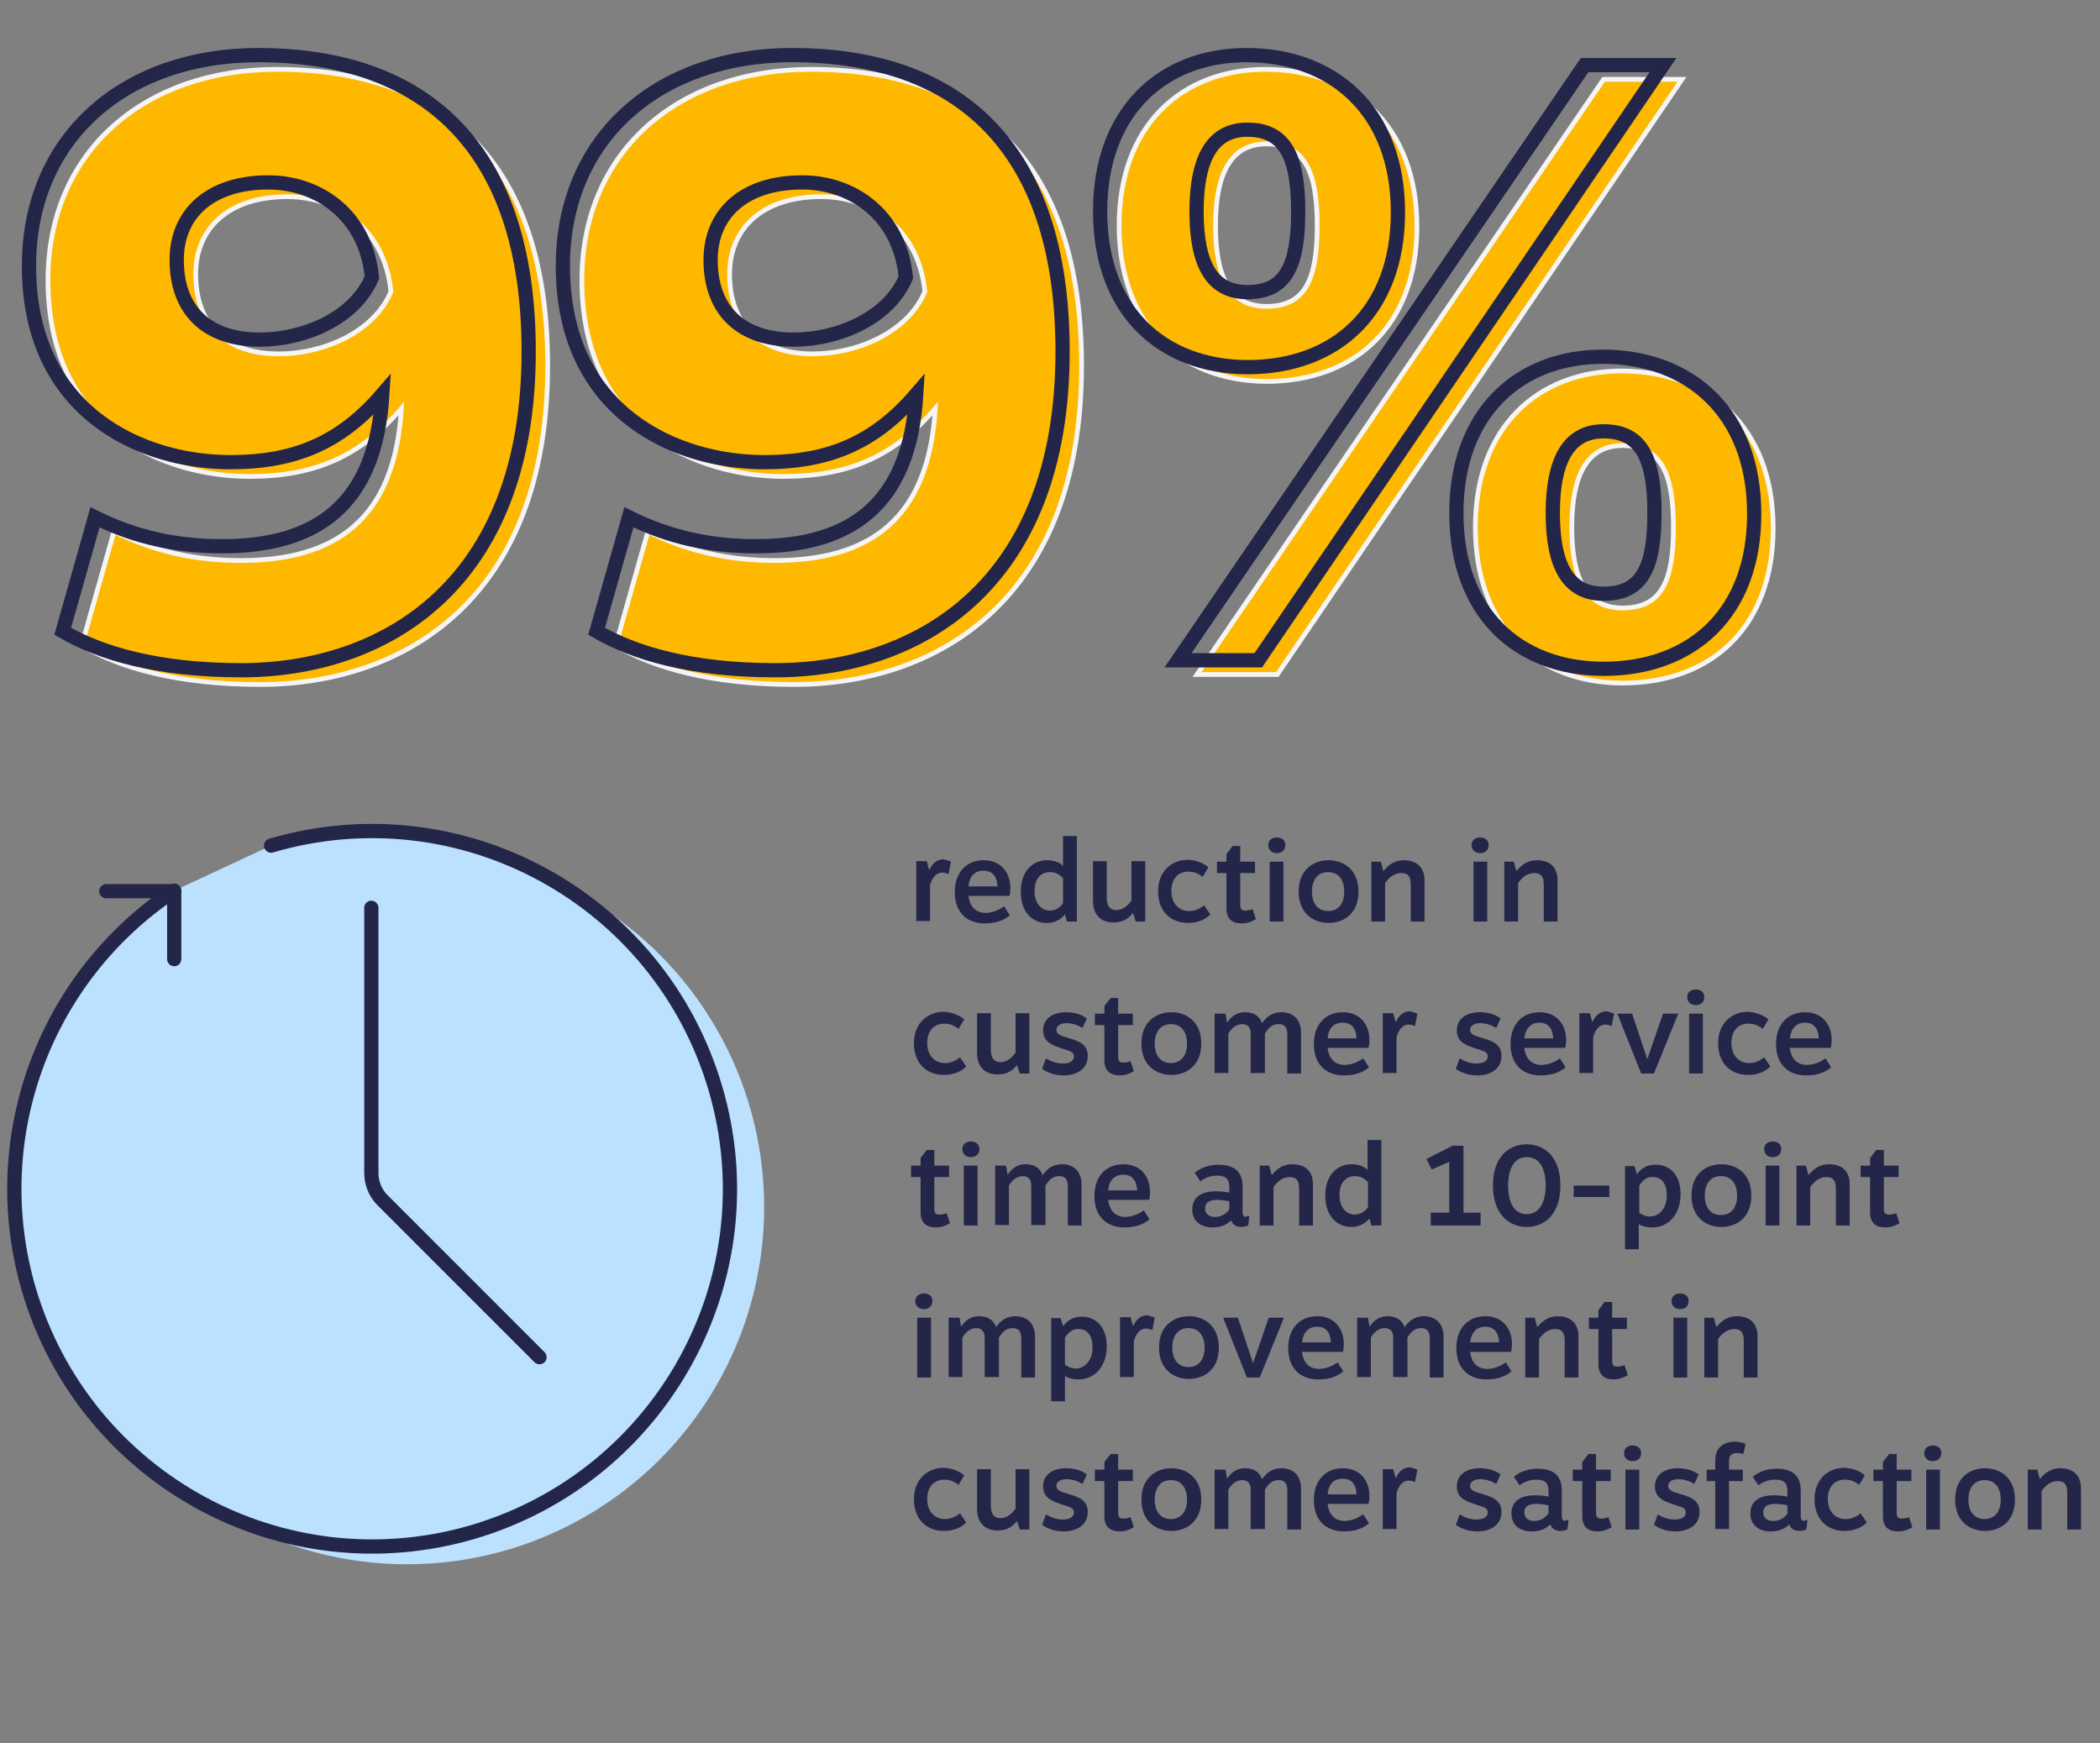 <?xml version="1.0" encoding="utf-8"?>
<!-- Generator: Adobe Illustrator 23.1.1, SVG Export Plug-In . SVG Version: 6.00 Build 0)  -->
<svg version="1.1" id="Layer_1" xmlns="http://www.w3.org/2000/svg" xmlns:xlink="http://www.w3.org/1999/xlink" x="0px" y="0px"
	 viewBox="0 0 442.1 367" style="enable-background:new 0 0 442.1 367;" xml:space="preserve">
<rect x="0" y="0" width="442.1" height="367" fill="#808080" stroke="none"/>
<g id="Conversational-AI-02" transform="translate(-770 -2204)">
	<g style="enable-background:new    ;">
		<path style="fill:#232649;" d="M970.2,2385.4l-0.5,2.6c-0.3-0.1-0.8-0.3-1.3-0.3c-1.1,0-2,0.7-2.6,2.6v7.6h-2.9v-12.6h2.2l0.5,1.8
			h0.1c0.7-1.6,1.8-2.2,3-2.2C969.2,2385.1,969.8,2385.2,970.2,2385.4z"/>
		<path style="fill:#232649;" d="M981.4,2394.8l1.2,1.9c-1.3,1.1-3,1.7-5.3,1.7c-3.5,0-6.3-2.1-6.3-6.6c0-4.1,2.4-6.7,6.1-6.7
			c3.8,0,5.6,2.8,5.6,5.8c0,0.5,0,1.1-0.2,1.7h-8.6c0.3,2.6,1.8,3.6,3.7,3.6C979.2,2396.1,980.4,2395.5,981.4,2394.8z M973.9,2390.6
			h6.1c-0.1-2-1-3.3-2.9-3.3C975.3,2387.3,974.1,2388.3,973.9,2390.6z"/>
		<path style="fill:#232649;" d="M984.9,2391.7c0-4.5,2.7-6.6,5.5-6.6c1.8,0,2.8,0.6,3.4,1.2v-6.3h2.9v18h-2.1l-0.4-1.5h0
			c-0.9,1.1-2.2,1.8-3.7,1.8C987.8,2398.4,984.9,2396.5,984.9,2391.7z M993.8,2394.1v-5.2c-0.8-0.9-1.7-1.3-2.8-1.3
			c-1.7,0-3.2,1.2-3.2,4c0,2.8,1.6,4.1,3.2,4.1C992.2,2395.7,993.2,2395.1,993.8,2394.1z"/>
		<path style="fill:#232649;" d="M1011.1,2385.4v12.6h-2l-0.6-1.8c-0.9,1.2-2.1,2-4.1,2c-2.5,0-4.3-1.5-4.3-4.5v-8.4h2.9v7.7
			c0,2,0.9,2.6,2,2.6c1.4,0,2.4-0.9,3.2-2v-8.3H1011.1z"/>
		<path style="fill:#232649;" d="M1024.4,2386.6l-1.2,2c-0.9-0.7-1.8-1.1-3-1.1c-2.1,0-3.6,1.4-3.6,4.1c0,2.6,1.6,4.2,3.7,4.2
			c1.3,0,2.3-0.5,3.2-1.2l1.3,1.9c-1,1.1-2.7,1.8-4.7,1.8c-3.6,0-6.3-2.4-6.3-6.7c0-4.2,2.9-6.6,6.3-6.6
			C1021.7,2385.1,1023.3,2385.6,1024.4,2386.6z"/>
		<path style="fill:#232649;" d="M1028.2,2395.2v-7.4h-2v-2.4h2v-1.6l1.3-1.7h1.6v3.3h3.1v2.4h-3.1v6.8c0,0.8,0.4,1.1,1,1.1
			c0.5,0,1.1-0.1,1.6-0.3l0.7,2.1c-0.8,0.5-1.8,0.9-3,0.9C1029.3,2398.4,1028.2,2397.4,1028.2,2395.2z"/>
		<path style="fill:#232649;" d="M1040.6,2381.9c0,1.2-0.9,1.7-1.8,1.7c-0.9,0-1.8-0.5-1.8-1.7c0-1.1,0.9-1.6,1.8-1.6
			C1039.7,2380.3,1040.6,2380.8,1040.6,2381.9z M1040.2,2398h-2.9v-12.6h2.9V2398z"/>
		<path style="fill:#232649;" d="M1056,2391.7c0,4.6-3.1,6.6-6.3,6.6s-6.3-2-6.3-6.6c0-4.6,3.1-6.6,6.3-6.6S1056,2387.1,1056,2391.7
			z M1046.2,2391.7c0,2.6,1.3,4.1,3.4,4.1s3.4-1.5,3.4-4.1c0-2.6-1.3-4.1-3.4-4.1S1046.2,2389.1,1046.2,2391.7z"/>
		<path style="fill:#232649;" d="M1069.9,2389.3v8.7h-2.9v-7.8c0-1.9-0.8-2.4-2-2.4c-1.3,0-2.4,0.7-3.4,2.1v8.1h-2.9v-12.6h2
			l0.5,1.9h0.1c1.2-1.4,2.4-2.2,4.3-2.2C1068.2,2385.1,1069.9,2386.6,1069.9,2389.3z"/>
		<path style="fill:#232649;" d="M1083.4,2381.9c0,1.2-0.9,1.7-1.8,1.7c-0.9,0-1.8-0.5-1.8-1.7c0-1.1,0.9-1.6,1.8-1.6
			C1082.5,2380.3,1083.4,2380.8,1083.4,2381.9z M1083.1,2398h-2.9v-12.6h2.9V2398z"/>
		<path style="fill:#232649;" d="M1097.9,2389.3v8.7h-2.9v-7.8c0-1.9-0.8-2.4-2-2.4c-1.3,0-2.4,0.7-3.4,2.1v8.1h-2.9v-12.6h2
			l0.5,1.9h0.1c1.2-1.4,2.4-2.2,4.3-2.2C1096.3,2385.1,1097.9,2386.6,1097.9,2389.3z"/>
	</g>
	<g style="enable-background:new    ;">
		<path style="fill:#232649;" d="M973,2418.6l-1.2,2c-0.9-0.7-1.8-1.1-3-1.1c-2.1,0-3.6,1.4-3.6,4.1c0,2.6,1.6,4.2,3.7,4.2
			c1.3,0,2.3-0.5,3.2-1.2l1.3,1.9c-1,1.1-2.7,1.8-4.7,1.8c-3.6,0-6.3-2.4-6.3-6.7c0-4.2,2.9-6.6,6.3-6.6
			C970.3,2417.1,971.8,2417.6,973,2418.6z"/>
		<path style="fill:#232649;" d="M986.7,2417.4v12.6h-2l-0.6-1.8c-0.9,1.2-2.1,2-4.1,2c-2.5,0-4.3-1.5-4.3-4.5v-8.4h2.9v7.7
			c0,2,0.9,2.6,2,2.6c1.4,0,2.4-0.9,3.2-2v-8.3H986.7z"/>
		<path style="fill:#232649;" d="M998.8,2418.4l-0.9,2c-1-0.6-2.2-1-3.4-1c-1.3,0-2.1,0.6-2.1,1.4c0,1.1,1.2,1.3,2.8,1.8
			c2.1,0.6,3.8,1.4,3.8,3.7c0,2.6-2.1,4.1-5.1,4.1c-1.8,0-3.5-0.6-4.5-1.4l0.8-2.2c1,0.7,2.4,1.1,3.5,1.1c1.6,0,2.4-0.6,2.4-1.5
			c0-1.2-1.4-1.2-3.2-1.9c-2.1-0.7-3.3-1.6-3.3-3.6c0-2.4,2-3.8,4.8-3.8C996.2,2417.1,997.8,2417.6,998.8,2418.4z"/>
		<path style="fill:#232649;" d="M1002.5,2427.2v-7.4h-2v-2.4h2v-1.6l1.3-1.7h1.6v3.3h3.1v2.4h-3.1v6.8c0,0.8,0.4,1.1,1,1.1
			c0.5,0,1.1-0.1,1.6-0.3l0.7,2.1c-0.8,0.5-1.8,0.9-3,0.9C1003.7,2430.4,1002.5,2429.4,1002.5,2427.2z"/>
		<path style="fill:#232649;" d="M1022.9,2423.7c0,4.6-3.1,6.6-6.3,6.6s-6.3-2-6.3-6.6c0-4.6,3.1-6.6,6.3-6.6
			S1022.9,2419.1,1022.9,2423.7z M1013.1,2423.7c0,2.6,1.3,4.1,3.4,4.1s3.4-1.5,3.4-4.1c0-2.6-1.3-4.1-3.4-4.1
			S1013.1,2421.1,1013.1,2423.7z"/>
		<path style="fill:#232649;" d="M1025.7,2417.4h2.3l0.3,1.8h0.1c1-1.4,2.1-2.1,3.7-2.1c1.8,0,3,0.7,3.6,2.3
			c1.1-1.6,2.4-2.3,4.1-2.3c2.5,0,4.1,1.6,4.1,4.3v8.6h-2.9v-8.3c0-1.4-0.6-2.1-1.8-2.1c-1.2,0-2.1,0.6-2.9,2v8.3h-3v-8.3
			c0-1.5-0.8-2-1.8-2c-1.2,0-2.2,0.8-2.9,2v8.3h-2.9L1025.7,2417.4z"/>
		<path style="fill:#232649;" d="M1057,2426.8l1.2,1.9c-1.3,1.1-3,1.7-5.3,1.7c-3.5,0-6.3-2.1-6.3-6.6c0-4.1,2.4-6.7,6.1-6.7
			c3.8,0,5.6,2.8,5.6,5.8c0,0.5,0,1.1-0.2,1.7h-8.6c0.3,2.6,1.8,3.6,3.7,3.6C1054.8,2428.1,1056,2427.5,1057,2426.8z M1049.5,2422.6
			h6.1c-0.1-2-1-3.3-2.9-3.3C1050.9,2419.3,1049.7,2420.3,1049.5,2422.6z"/>
		<path style="fill:#232649;" d="M1068.4,2417.4l-0.5,2.6c-0.3-0.1-0.8-0.3-1.3-0.3c-1.1,0-2,0.7-2.6,2.6v7.6h-2.9v-12.6h2.2
			l0.5,1.8h0.1c0.7-1.6,1.8-2.2,3-2.2C1067.4,2417.1,1068,2417.2,1068.4,2417.4z"/>
		<path style="fill:#232649;" d="M1085.9,2418.4l-0.9,2c-1-0.6-2.2-1-3.4-1c-1.3,0-2.1,0.6-2.1,1.4c0,1.1,1.2,1.3,2.8,1.8
			c2.1,0.6,3.8,1.4,3.8,3.7c0,2.6-2.1,4.1-5.1,4.1c-1.8,0-3.5-0.6-4.5-1.4l0.8-2.2c1,0.7,2.4,1.1,3.5,1.1c1.6,0,2.4-0.6,2.4-1.5
			c0-1.2-1.4-1.2-3.2-1.9c-2.1-0.7-3.3-1.6-3.3-3.6c0-2.4,2-3.8,4.8-3.8C1083.3,2417.1,1084.9,2417.6,1085.9,2418.4z"/>
		<path style="fill:#232649;" d="M1098.4,2426.8l1.2,1.9c-1.3,1.1-3,1.7-5.3,1.7c-3.5,0-6.3-2.1-6.3-6.6c0-4.1,2.4-6.7,6.1-6.7
			c3.8,0,5.6,2.8,5.6,5.8c0,0.5,0,1.1-0.2,1.7h-8.6c0.3,2.6,1.8,3.6,3.7,3.6C1096.2,2428.1,1097.5,2427.5,1098.4,2426.8z
			 M1090.9,2422.6h6.1c-0.1-2-1-3.3-2.9-3.3C1092.4,2419.3,1091.2,2420.3,1090.9,2422.6z"/>
		<path style="fill:#232649;" d="M1109.8,2417.4l-0.5,2.6c-0.3-0.1-0.8-0.3-1.3-0.3c-1.1,0-2,0.7-2.6,2.6v7.6h-2.9v-12.6h2.2
			l0.5,1.8h0.1c0.7-1.6,1.8-2.2,3-2.2C1108.9,2417.1,1109.4,2417.2,1109.8,2417.4z"/>
		<path style="fill:#232649;" d="M1123.3,2417.4l-5.1,12.6h-2.7l-5-12.6h3.1l3.2,9.6l3.3-9.6H1123.3z"/>
		<path style="fill:#232649;" d="M1128.8,2413.9c0,1.2-0.9,1.7-1.8,1.7c-0.9,0-1.8-0.5-1.8-1.7c0-1.1,0.9-1.6,1.8-1.6
			C1127.9,2412.3,1128.8,2412.8,1128.8,2413.9z M1128.5,2430h-2.9v-12.6h2.9V2430z"/>
		<path style="fill:#232649;" d="M1142.3,2418.6l-1.2,2c-0.9-0.7-1.8-1.1-3-1.1c-2.1,0-3.6,1.4-3.6,4.1c0,2.6,1.6,4.2,3.7,4.2
			c1.3,0,2.3-0.5,3.2-1.2l1.3,1.9c-1,1.1-2.7,1.8-4.7,1.8c-3.6,0-6.3-2.4-6.3-6.7c0-4.2,2.9-6.6,6.3-6.6
			C1139.5,2417.1,1141.1,2417.6,1142.3,2418.6z"/>
		<path style="fill:#232649;" d="M1154.3,2426.8l1.2,1.9c-1.3,1.1-3,1.7-5.3,1.7c-3.5,0-6.3-2.1-6.3-6.6c0-4.1,2.4-6.7,6.1-6.7
			c3.8,0,5.6,2.8,5.6,5.8c0,0.5,0,1.1-0.2,1.7h-8.6c0.3,2.6,1.8,3.6,3.7,3.6C1152.1,2428.1,1153.4,2427.5,1154.3,2426.8z
			 M1146.8,2422.6h6.1c-0.1-2-1-3.3-2.9-3.3C1148.3,2419.3,1147.1,2420.3,1146.8,2422.6z"/>
	</g>
	<g style="enable-background:new    ;">
		<path style="fill:#232649;" d="M963.8,2459.2v-7.4h-2v-2.4h2v-1.6l1.3-1.7h1.6v3.3h3.1v2.4h-3.1v6.8c0,0.8,0.4,1.1,1,1.1
			c0.5,0,1.1-0.1,1.6-0.3l0.7,2.1c-0.8,0.5-1.8,0.9-3,0.9C965,2462.4,963.8,2461.4,963.8,2459.2z"/>
		<path style="fill:#232649;" d="M976.2,2445.9c0,1.2-0.9,1.7-1.8,1.7c-0.9,0-1.8-0.5-1.8-1.7c0-1.1,0.9-1.6,1.8-1.6
			C975.3,2444.3,976.2,2444.8,976.2,2445.9z M975.8,2462h-2.9v-12.6h2.9V2462z"/>
		<path style="fill:#232649;" d="M979.5,2449.4h2.3l0.3,1.8h0.1c1-1.4,2.1-2.1,3.7-2.1c1.8,0,3,0.7,3.6,2.3c1.1-1.6,2.4-2.3,4.1-2.3
			c2.5,0,4.1,1.6,4.1,4.3v8.6h-2.9v-8.3c0-1.4-0.6-2.1-1.8-2.1c-1.2,0-2.1,0.6-2.9,2v8.3h-3v-8.3c0-1.5-0.8-2-1.8-2
			c-1.2,0-2.2,0.8-2.9,2v8.3h-2.9L979.5,2449.4z"/>
		<path style="fill:#232649;" d="M1010.8,2458.8l1.2,1.9c-1.3,1.1-3,1.7-5.3,1.7c-3.5,0-6.3-2.1-6.3-6.6c0-4.1,2.4-6.7,6.1-6.7
			c3.8,0,5.6,2.8,5.6,5.8c0,0.5,0,1.1-0.2,1.7h-8.6c0.3,2.6,1.8,3.6,3.7,3.6C1008.6,2460.1,1009.9,2459.5,1010.8,2458.8z
			 M1003.3,2454.6h6.1c-0.1-2-1-3.3-2.9-3.3C1004.8,2451.3,1003.5,2452.3,1003.3,2454.6z"/>
		<path style="fill:#232649;" d="M1033,2460l-0.2,1.9c-0.3,0.3-1,0.4-1.5,0.4c-1,0-1.8-0.4-2.1-1.4c-0.9,0.9-2.1,1.5-3.9,1.5
			c-2.4,0-4.3-1.2-4.3-3.8c0-2.7,2.1-3.8,4.9-3.8c1.1,0,2.3,0.1,2.9,0.3v-1.2c0-1.9-1-2.4-2.6-2.4c-1.4,0-2.6,0.5-3.5,1.2l-1.2-1.8
			c1.3-1.1,3.1-1.7,5-1.7c3.5,0,5.1,1.6,5.1,4.6v5.4c0,0.6,0.2,1,0.7,1C1032.5,2460,1032.8,2460,1033,2460z M1028.8,2458.6v-1.7
			c-0.5-0.1-1.6-0.3-2.6-0.3c-1.5,0-2.5,0.5-2.5,1.8c0,1.3,1,1.8,2.1,1.8C1027,2460.2,1028.1,2459.6,1028.8,2458.6z"/>
		<path style="fill:#232649;" d="M1046.4,2453.3v8.7h-2.9v-7.8c0-1.9-0.8-2.4-2-2.4c-1.3,0-2.4,0.7-3.4,2.1v8.1h-2.9v-12.6h2
			l0.5,1.9h0.1c1.2-1.4,2.4-2.2,4.3-2.2C1044.8,2449.1,1046.4,2450.6,1046.4,2453.3z"/>
		<path style="fill:#232649;" d="M1049,2455.7c0-4.5,2.7-6.6,5.5-6.6c1.8,0,2.8,0.6,3.4,1.2v-6.3h2.9v18h-2.1l-0.4-1.5h0
			c-0.9,1.1-2.2,1.8-3.7,1.8C1052,2462.4,1049,2460.5,1049,2455.7z M1058,2458.1v-5.2c-0.8-0.9-1.7-1.3-2.8-1.3
			c-1.7,0-3.2,1.2-3.2,4c0,2.8,1.6,4.1,3.2,4.1C1056.3,2459.7,1057.4,2459.1,1058,2458.1z"/>
		<path style="fill:#232649;" d="M1081.7,2459.3v2.7h-10.5v-2.7h3.9v-10.7l-3.7,1.6l-1.1-2.2l5.5-2.8h2.3v14.1H1081.7z"/>
		<path style="fill:#232649;" d="M1098.5,2453.6c0,6-3.3,8.7-7.1,8.7s-7.1-2.8-7.1-8.7c0-6,3.3-8.7,7.1-8.7
			S1098.5,2447.6,1098.5,2453.6z M1087.5,2453.6c0,3.8,1.4,6,3.9,6s4-2.2,4-6c0-3.8-1.4-6-4-6
			C1088.9,2447.6,1087.5,2449.8,1087.5,2453.6z"/>
		<path style="fill:#232649;" d="M1108.8,2456h-7.5v-2.4h7.5V2456z"/>
		<path style="fill:#232649;" d="M1123.8,2455.4c0,4.4-2.7,7-5.9,7c-1.2,0-2.1-0.2-2.9-0.7v5.3h-2.9v-17.5h2l0.5,1.7h0
			c1-1.3,2.2-2,3.8-2C1121.4,2449.1,1123.8,2451.2,1123.8,2455.4z M1115.1,2453.6v5.7c0.7,0.5,1.3,0.8,2.3,0.8
			c1.8,0,3.5-1.6,3.5-4.4c0-2.8-1.3-3.9-2.9-3.9C1116.7,2451.7,1115.9,2452.4,1115.1,2453.6z"/>
		<path style="fill:#232649;" d="M1138.7,2455.7c0,4.6-3.1,6.6-6.3,6.6c-3.2,0-6.3-2-6.3-6.6c0-4.6,3.1-6.6,6.3-6.6
			C1135.6,2449.1,1138.7,2451.1,1138.7,2455.7z M1128.9,2455.7c0,2.6,1.3,4.1,3.4,4.1c2.1,0,3.4-1.5,3.4-4.1c0-2.6-1.3-4.1-3.4-4.1
			C1130.2,2451.6,1128.9,2453.1,1128.9,2455.7z"/>
		<path style="fill:#232649;" d="M1145,2445.9c0,1.2-0.9,1.7-1.8,1.7c-0.9,0-1.8-0.5-1.8-1.7c0-1.1,0.9-1.6,1.8-1.6
			C1144.1,2444.3,1145,2444.8,1145,2445.9z M1144.6,2462h-2.9v-12.6h2.9V2462z"/>
		<path style="fill:#232649;" d="M1159.4,2453.3v8.7h-2.9v-7.8c0-1.9-0.8-2.4-2-2.4c-1.3,0-2.4,0.7-3.4,2.1v8.1h-2.9v-12.6h2
			l0.5,1.9h0.1c1.2-1.4,2.4-2.2,4.3-2.2C1157.8,2449.1,1159.4,2450.6,1159.4,2453.3z"/>
		<path style="fill:#232649;" d="M1163.7,2459.2v-7.4h-2v-2.4h2v-1.6l1.3-1.7h1.6v3.3h3.1v2.4h-3.1v6.8c0,0.8,0.4,1.1,1,1.1
			c0.5,0,1.1-0.1,1.6-0.3l0.7,2.1c-0.8,0.5-1.8,0.9-3,0.9C1164.8,2462.4,1163.7,2461.4,1163.7,2459.2z"/>
	</g>
	<g style="enable-background:new    ;">
		<path style="fill:#232649;" d="M966.3,2477.9c0,1.2-0.9,1.7-1.8,1.7c-0.9,0-1.8-0.5-1.8-1.7c0-1.1,0.9-1.6,1.8-1.6
			C965.5,2476.3,966.3,2476.8,966.3,2477.9z M966,2494h-2.9v-12.6h2.9V2494z"/>
		<path style="fill:#232649;" d="M969.7,2481.4h2.3l0.3,1.8h0.1c1-1.4,2.1-2.1,3.7-2.1c1.8,0,3,0.7,3.6,2.3c1.1-1.6,2.4-2.3,4.1-2.3
			c2.5,0,4.1,1.6,4.1,4.3v8.6H985v-8.3c0-1.4-0.6-2.1-1.8-2.1c-1.2,0-2.1,0.6-2.9,2v8.3h-3v-8.3c0-1.5-0.8-2-1.8-2
			c-1.2,0-2.2,0.8-2.9,2v8.3h-2.9L969.7,2481.4z"/>
		<path style="fill:#232649;" d="M1003,2487.4c0,4.4-2.7,7-5.9,7c-1.2,0-2.1-0.2-2.9-0.7v5.3h-2.9v-17.5h2l0.5,1.7h0
			c1-1.3,2.2-2,3.8-2C1000.5,2481.1,1003,2483.2,1003,2487.4z M994.2,2485.6v5.7c0.7,0.5,1.3,0.8,2.3,0.8c1.8,0,3.5-1.6,3.5-4.4
			c0-2.8-1.3-3.9-2.9-3.9C995.9,2483.7,995,2484.4,994.2,2485.6z"/>
		<path style="fill:#232649;" d="M1013.1,2481.4l-0.5,2.6c-0.3-0.1-0.8-0.3-1.3-0.3c-1.1,0-2,0.7-2.6,2.6v7.6h-2.9v-12.6h2.2
			l0.5,1.8h0.1c0.7-1.6,1.8-2.2,3-2.2C1012.1,2481.1,1012.7,2481.2,1013.1,2481.4z"/>
		<path style="fill:#232649;" d="M1026.6,2487.7c0,4.6-3.1,6.6-6.3,6.6s-6.3-2-6.3-6.6c0-4.6,3.1-6.6,6.3-6.6
			S1026.6,2483.1,1026.6,2487.7z M1016.8,2487.7c0,2.6,1.3,4.1,3.4,4.1s3.4-1.5,3.4-4.1c0-2.6-1.3-4.1-3.4-4.1
			S1016.8,2485.1,1016.8,2487.7z"/>
		<path style="fill:#232649;" d="M1040.3,2481.4l-5.1,12.6h-2.7l-5-12.6h3.1l3.2,9.6l3.3-9.6H1040.3z"/>
		<path style="fill:#232649;" d="M1051.6,2490.8l1.2,1.9c-1.3,1.1-3,1.7-5.3,1.7c-3.5,0-6.3-2.1-6.3-6.6c0-4.1,2.4-6.7,6.1-6.7
			c3.8,0,5.6,2.8,5.6,5.8c0,0.5,0,1.1-0.2,1.7h-8.6c0.3,2.6,1.8,3.6,3.7,3.6C1049.4,2492.1,1050.7,2491.5,1051.6,2490.8z
			 M1044.1,2486.6h6.1c-0.1-2-1-3.3-2.9-3.3C1045.6,2483.3,1044.4,2484.3,1044.1,2486.6z"/>
		<path style="fill:#232649;" d="M1055.7,2481.4h2.3l0.3,1.8h0.1c1-1.4,2.1-2.1,3.7-2.1c1.8,0,3,0.7,3.6,2.3
			c1.1-1.6,2.4-2.3,4.1-2.3c2.5,0,4.1,1.6,4.1,4.3v8.6h-2.9v-8.3c0-1.4-0.6-2.1-1.8-2.1c-1.2,0-2.1,0.6-2.9,2v8.3h-3v-8.3
			c0-1.5-0.8-2-1.8-2c-1.2,0-2.2,0.8-2.9,2v8.3h-2.9L1055.7,2481.4z"/>
		<path style="fill:#232649;" d="M1087,2490.8l1.2,1.9c-1.3,1.1-3,1.7-5.3,1.7c-3.5,0-6.3-2.1-6.3-6.6c0-4.1,2.4-6.7,6.1-6.7
			c3.8,0,5.6,2.8,5.6,5.8c0,0.5,0,1.1-0.2,1.7h-8.6c0.3,2.6,1.8,3.6,3.7,3.6C1084.8,2492.1,1086.1,2491.5,1087,2490.8z
			 M1079.5,2486.6h6.1c-0.1-2-1-3.3-2.9-3.3C1081,2483.3,1079.8,2484.3,1079.5,2486.6z"/>
		<path style="fill:#232649;" d="M1102.3,2485.3v8.7h-2.9v-7.8c0-1.9-0.8-2.4-2-2.4c-1.3,0-2.4,0.7-3.4,2.1v8.1h-2.9v-12.6h2
			l0.5,1.9h0.1c1.2-1.4,2.4-2.2,4.3-2.2C1100.6,2481.1,1102.3,2482.6,1102.3,2485.3z"/>
		<path style="fill:#232649;" d="M1106.5,2491.2v-7.4h-2v-2.4h2v-1.6l1.3-1.7h1.6v3.3h3.1v2.4h-3.1v6.8c0,0.8,0.4,1.1,1,1.1
			c0.5,0,1.1-0.1,1.6-0.3l0.7,2.1c-0.8,0.5-1.8,0.9-3,0.9C1107.7,2494.4,1106.5,2493.4,1106.5,2491.2z"/>
		<path style="fill:#232649;" d="M1125.5,2477.9c0,1.2-0.9,1.7-1.8,1.7c-0.9,0-1.8-0.5-1.8-1.7c0-1.1,0.9-1.6,1.8-1.6
			C1124.6,2476.3,1125.5,2476.8,1125.5,2477.9z M1125.2,2494h-2.9v-12.6h2.9V2494z"/>
		<path style="fill:#232649;" d="M1140,2485.3v8.7h-2.9v-7.8c0-1.9-0.8-2.4-2-2.4c-1.3,0-2.4,0.7-3.4,2.1v8.1h-2.9v-12.6h2l0.5,1.9
			h0.1c1.2-1.4,2.4-2.2,4.3-2.2C1138.4,2481.1,1140,2482.6,1140,2485.3z"/>
	</g>
	<g style="enable-background:new    ;">
		<path style="fill:#232649;" d="M973,2514.6l-1.2,2c-0.9-0.7-1.8-1.1-3-1.1c-2.1,0-3.6,1.4-3.6,4.1c0,2.6,1.6,4.2,3.7,4.2
			c1.3,0,2.3-0.5,3.2-1.2l1.3,1.9c-1,1.1-2.7,1.8-4.7,1.8c-3.6,0-6.3-2.4-6.3-6.7c0-4.2,2.9-6.6,6.3-6.6
			C970.3,2513.1,971.8,2513.6,973,2514.6z"/>
		<path style="fill:#232649;" d="M986.7,2513.4v12.6h-2l-0.6-1.8c-0.9,1.2-2.1,2-4.1,2c-2.5,0-4.3-1.5-4.3-4.5v-8.4h2.9v7.7
			c0,2,0.9,2.6,2,2.6c1.4,0,2.4-0.9,3.2-2v-8.3H986.7z"/>
		<path style="fill:#232649;" d="M998.8,2514.4l-0.9,2c-1-0.6-2.2-1-3.4-1c-1.3,0-2.1,0.6-2.1,1.4c0,1.1,1.2,1.3,2.8,1.8
			c2.1,0.6,3.8,1.4,3.8,3.7c0,2.6-2.1,4.1-5.1,4.1c-1.8,0-3.5-0.6-4.5-1.4l0.8-2.2c1,0.7,2.4,1.1,3.5,1.1c1.6,0,2.4-0.6,2.4-1.5
			c0-1.2-1.4-1.2-3.2-1.9c-2.1-0.7-3.3-1.6-3.3-3.6c0-2.4,2-3.8,4.8-3.8C996.2,2513.1,997.8,2513.6,998.8,2514.4z"/>
		<path style="fill:#232649;" d="M1002.5,2523.2v-7.4h-2v-2.4h2v-1.6l1.3-1.7h1.6v3.3h3.1v2.4h-3.1v6.8c0,0.8,0.4,1.1,1,1.1
			c0.5,0,1.1-0.1,1.6-0.3l0.7,2.1c-0.8,0.5-1.8,0.9-3,0.9C1003.7,2526.4,1002.5,2525.4,1002.5,2523.2z"/>
		<path style="fill:#232649;" d="M1022.9,2519.7c0,4.6-3.1,6.6-6.3,6.6s-6.3-2-6.3-6.6c0-4.6,3.1-6.6,6.3-6.6
			S1022.9,2515.1,1022.9,2519.7z M1013.1,2519.7c0,2.6,1.3,4.1,3.4,4.1s3.4-1.5,3.4-4.1c0-2.6-1.3-4.1-3.4-4.1
			S1013.1,2517.1,1013.1,2519.7z"/>
		<path style="fill:#232649;" d="M1025.7,2513.4h2.3l0.3,1.8h0.1c1-1.4,2.1-2.1,3.7-2.1c1.8,0,3,0.7,3.6,2.3
			c1.1-1.6,2.4-2.3,4.1-2.3c2.5,0,4.1,1.6,4.1,4.3v8.6h-2.9v-8.3c0-1.4-0.6-2.1-1.8-2.1c-1.2,0-2.1,0.6-2.9,2v8.3h-3v-8.3
			c0-1.5-0.8-2-1.8-2c-1.2,0-2.2,0.8-2.9,2v8.3h-2.9L1025.7,2513.4z"/>
		<path style="fill:#232649;" d="M1057,2522.8l1.2,1.9c-1.3,1.1-3,1.7-5.3,1.7c-3.5,0-6.3-2.1-6.3-6.6c0-4.1,2.4-6.7,6.1-6.7
			c3.8,0,5.6,2.8,5.6,5.8c0,0.5,0,1.1-0.2,1.7h-8.6c0.3,2.6,1.8,3.6,3.7,3.6C1054.8,2524.1,1056,2523.5,1057,2522.8z M1049.5,2518.6
			h6.1c-0.1-2-1-3.3-2.9-3.3C1050.9,2515.3,1049.7,2516.3,1049.5,2518.6z"/>
		<path style="fill:#232649;" d="M1068.4,2513.4l-0.5,2.6c-0.3-0.1-0.8-0.3-1.3-0.3c-1.1,0-2,0.7-2.6,2.6v7.6h-2.9v-12.6h2.2
			l0.5,1.8h0.1c0.7-1.6,1.8-2.2,3-2.2C1067.4,2513.1,1068,2513.2,1068.4,2513.4z"/>
		<path style="fill:#232649;" d="M1085.9,2514.4l-0.9,2c-1-0.6-2.2-1-3.4-1c-1.3,0-2.1,0.6-2.1,1.4c0,1.1,1.2,1.3,2.8,1.8
			c2.1,0.6,3.8,1.4,3.8,3.7c0,2.6-2.1,4.1-5.1,4.1c-1.8,0-3.5-0.6-4.5-1.4l0.8-2.2c1,0.7,2.4,1.1,3.5,1.1c1.6,0,2.4-0.6,2.4-1.5
			c0-1.2-1.4-1.2-3.2-1.9c-2.1-0.7-3.3-1.6-3.3-3.6c0-2.4,2-3.8,4.8-3.8C1083.3,2513.1,1084.9,2513.6,1085.9,2514.4z"/>
		<path style="fill:#232649;" d="M1100.2,2524l-0.2,1.9c-0.3,0.3-1,0.4-1.5,0.4c-1,0-1.8-0.4-2.1-1.4c-0.9,0.9-2.1,1.5-3.9,1.5
			c-2.4,0-4.3-1.2-4.3-3.8c0-2.7,2.1-3.8,4.9-3.8c1.1,0,2.3,0.1,2.9,0.3v-1.2c0-1.9-1-2.4-2.6-2.4c-1.4,0-2.6,0.5-3.5,1.2l-1.2-1.8
			c1.3-1.1,3.1-1.7,5-1.7c3.5,0,5.1,1.6,5.1,4.6v5.4c0,0.6,0.2,1,0.7,1C1099.7,2524,1100,2524,1100.2,2524z M1096,2522.6v-1.7
			c-0.5-0.1-1.6-0.3-2.6-0.3c-1.5,0-2.5,0.5-2.5,1.8c0,1.3,1,1.8,2.1,1.8C1094.2,2524.2,1095.3,2523.6,1096,2522.6z"/>
		<path style="fill:#232649;" d="M1103.1,2523.2v-7.4h-2v-2.4h2v-1.6l1.3-1.7h1.6v3.3h3.1v2.4h-3.1v6.8c0,0.8,0.4,1.1,1,1.1
			c0.5,0,1.1-0.1,1.6-0.3l0.7,2.1c-0.8,0.5-1.8,0.9-3,0.9C1104.3,2526.4,1103.1,2525.4,1103.1,2523.2z"/>
		<path style="fill:#232649;" d="M1115.5,2509.9c0,1.2-0.9,1.7-1.8,1.7c-0.9,0-1.8-0.5-1.8-1.7c0-1.1,0.9-1.6,1.8-1.6
			C1114.6,2508.3,1115.5,2508.8,1115.5,2509.9z M1115.1,2526h-2.9v-12.6h2.9V2526z"/>
		<path style="fill:#232649;" d="M1127.6,2514.4l-0.9,2c-1-0.6-2.2-1-3.4-1c-1.3,0-2.1,0.6-2.1,1.4c0,1.1,1.2,1.3,2.8,1.8
			c2.1,0.6,3.8,1.4,3.8,3.7c0,2.6-2.1,4.1-5.1,4.1c-1.8,0-3.5-0.6-4.5-1.4l0.8-2.2c1,0.7,2.4,1.1,3.5,1.1c1.6,0,2.4-0.6,2.4-1.5
			c0-1.2-1.4-1.2-3.2-1.9c-2.1-0.7-3.3-1.6-3.3-3.6c0-2.4,2-3.8,4.8-3.8C1125,2513.1,1126.6,2513.6,1127.6,2514.4z"/>
		<path style="fill:#232649;" d="M1137.5,2508l-0.5,2.1c-0.4-0.1-0.9-0.2-1.3-0.2c-1.2,0-1.7,0.6-1.7,1.6v1.9h2.9v2.4h-2.9v10.1
			h-2.9v-10.1h-1.8v-2.4h1.8v-2c0-2.4,1.5-3.9,4.2-3.9C1136.2,2507.6,1137,2507.7,1137.5,2508z"/>
		<path style="fill:#232649;" d="M1150.5,2524l-0.2,1.9c-0.3,0.3-1,0.4-1.5,0.4c-1,0-1.8-0.4-2.1-1.4c-0.9,0.9-2.1,1.5-3.9,1.5
			c-2.4,0-4.3-1.2-4.3-3.8c0-2.7,2.1-3.8,4.9-3.8c1.1,0,2.3,0.1,2.9,0.3v-1.2c0-1.9-1-2.4-2.6-2.4c-1.4,0-2.6,0.5-3.5,1.2l-1.2-1.8
			c1.3-1.1,3.1-1.7,5-1.7c3.5,0,5.1,1.6,5.1,4.6v5.4c0,0.6,0.2,1,0.7,1C1150.1,2524,1150.4,2524,1150.5,2524z M1146.3,2522.6v-1.7
			c-0.5-0.1-1.6-0.3-2.6-0.3c-1.5,0-2.5,0.5-2.5,1.8c0,1.3,1,1.8,2.1,1.8C1144.6,2524.2,1145.7,2523.6,1146.3,2522.6z"/>
		<path style="fill:#232649;" d="M1162.6,2514.6l-1.2,2c-0.9-0.7-1.8-1.1-3-1.1c-2.1,0-3.6,1.4-3.6,4.1c0,2.6,1.6,4.2,3.7,4.2
			c1.3,0,2.3-0.5,3.2-1.2l1.3,1.9c-1,1.1-2.7,1.8-4.7,1.8c-3.6,0-6.3-2.4-6.3-6.7c0-4.2,2.9-6.6,6.3-6.6
			C1159.9,2513.1,1161.5,2513.6,1162.6,2514.6z"/>
		<path style="fill:#232649;" d="M1166.4,2523.2v-7.4h-2v-2.4h2v-1.6l1.3-1.7h1.6v3.3h3.1v2.4h-3.1v6.8c0,0.8,0.4,1.1,1,1.1
			c0.5,0,1.1-0.1,1.6-0.3l0.7,2.1c-0.8,0.5-1.8,0.9-3,0.9C1167.5,2526.4,1166.4,2525.4,1166.4,2523.2z"/>
		<path style="fill:#232649;" d="M1178.7,2509.9c0,1.2-0.9,1.7-1.8,1.7c-0.9,0-1.8-0.5-1.8-1.7c0-1.1,0.9-1.6,1.8-1.6
			C1177.9,2508.3,1178.7,2508.8,1178.7,2509.9z M1178.4,2526h-2.9v-12.6h2.9V2526z"/>
		<path style="fill:#232649;" d="M1194.2,2519.7c0,4.6-3.1,6.6-6.3,6.6s-6.3-2-6.3-6.6c0-4.6,3.1-6.6,6.3-6.6
			S1194.2,2515.1,1194.2,2519.7z M1184.4,2519.7c0,2.6,1.3,4.1,3.4,4.1s3.4-1.5,3.4-4.1c0-2.6-1.3-4.1-3.4-4.1
			S1184.4,2517.1,1184.4,2519.7z"/>
		<path style="fill:#232649;" d="M1208.1,2517.3v8.7h-2.9v-7.8c0-1.9-0.8-2.4-2-2.4c-1.3,0-2.4,0.7-3.4,2.1v8.1h-2.9v-12.6h2
			l0.5,1.9h0.1c1.2-1.4,2.4-2.2,4.3-2.2C1206.4,2513.1,1208.1,2514.6,1208.1,2517.3z"/>
	</g>
	<g id="Group_5894" transform="translate(-6 -176)">
		<g style="enable-background:new    ;">
			<path style="fill:#FFB800;" d="M891.3,2457c0,49.6-30.8,67.1-60.5,67.1c-17.7,0-29.7-3.6-37.6-8.2l6.8-24
				c8.6,4.3,17.4,6.1,26.7,6.1c19.9,0,32.4-8.6,33.8-32c-8.6,10-18.1,14.3-32,14.3c-18.6,0-42.4-10.4-42.4-41.3
				c0-27.2,20.4-44.4,48.2-44.4C868.7,2394.6,891.3,2413.3,891.3,2457z M817.2,2437.7c0,10.7,6.4,16.8,17.5,16.8
				c9.3,0,20-4.5,23.6-13.1c-1.3-13.4-11.5-20-21.8-20C824.2,2421.4,817.2,2428,817.2,2437.7z"/>
			<path style="fill:#FFB800;" d="M1003.7,2457c0,49.6-30.8,67.1-60.5,67.1c-17.7,0-29.7-3.6-37.6-8.2l6.8-24
				c8.6,4.3,17.4,6.1,26.7,6.1c19.9,0,32.4-8.6,33.8-32c-8.6,10-18.1,14.3-32,14.3c-18.6,0-42.4-10.4-42.4-41.3
				c0-27.2,20.4-44.4,48.2-44.4C981.2,2394.6,1003.7,2413.3,1003.7,2457z M929.6,2437.7c0,10.7,6.4,16.8,17.5,16.8
				c9.3,0,20-4.5,23.6-13.1c-1.3-13.4-11.5-20-21.8-20C936.6,2421.4,929.6,2428,929.6,2437.7z"/>
			<path style="fill:#FFB800;" d="M1011.6,2427.5c0-21.1,13.2-32.9,30.8-32.9c18.3,0,31.9,11.8,31.9,33.1
				c0,20.9-13.1,32.6-31.7,32.6C1024.5,2460.2,1011.6,2448.4,1011.6,2427.5z M1113.6,2396.7h16.5l-85.2,125.3H1028L1113.6,2396.7z
				 M1053.3,2427.5c0-11.1-2.5-17.2-10.7-17.2c-7.5,0-10.7,6.3-10.7,17.2c0,11.1,3.2,17,10.7,17
				C1050.8,2444.5,1053.3,2438.8,1053.3,2427.5z M1086.6,2491c0-21.1,13.2-32.9,30.8-32.9c18.1,0,31.9,11.6,31.9,33.1
				c0,20.9-13.1,32.6-31.7,32.6C1099.5,2523.8,1086.6,2512,1086.6,2491z M1128.3,2491c0-11.1-2.5-17.2-10.7-17.2
				c-7.5,0-10.7,6.3-10.7,17.2c0,11.1,3.2,17,10.7,17C1125.8,2508,1128.3,2502.3,1128.3,2491z"/>
		</g>
		<g style="enable-background:new    ;">
			<path style="fill:none;stroke:#F5F5F5;" d="M891.3,2457c0,49.6-30.8,67.1-60.5,67.1c-17.7,0-29.7-3.6-37.6-8.2l6.8-24
				c8.6,4.3,17.4,6.1,26.7,6.1c19.9,0,32.4-8.6,33.8-32c-8.6,10-18.1,14.3-32,14.3c-18.6,0-42.4-10.4-42.4-41.3
				c0-27.2,20.4-44.4,48.2-44.4C868.7,2394.6,891.3,2413.3,891.3,2457z M817.2,2437.7c0,10.7,6.4,16.8,17.5,16.8
				c9.3,0,20-4.5,23.6-13.1c-1.3-13.4-11.5-20-21.8-20C824.2,2421.4,817.2,2428,817.2,2437.7z"/>
			<path style="fill:none;stroke:#F5F5F5;" d="M1003.7,2457c0,49.6-30.8,67.1-60.5,67.1c-17.7,0-29.7-3.6-37.6-8.2l6.8-24
				c8.6,4.3,17.4,6.1,26.7,6.1c19.9,0,32.4-8.6,33.8-32c-8.6,10-18.1,14.3-32,14.3c-18.6,0-42.4-10.4-42.4-41.3
				c0-27.2,20.4-44.4,48.2-44.4C981.2,2394.6,1003.7,2413.3,1003.7,2457z M929.6,2437.7c0,10.7,6.4,16.8,17.5,16.8
				c9.3,0,20-4.5,23.6-13.1c-1.3-13.4-11.5-20-21.8-20C936.6,2421.4,929.6,2428,929.6,2437.7z"/>
			<path style="fill:none;stroke:#F5F5F5;" d="M1011.6,2427.5c0-21.1,13.2-32.9,30.8-32.9c18.3,0,31.9,11.8,31.9,33.1
				c0,20.9-13.1,32.6-31.7,32.6C1024.5,2460.2,1011.6,2448.4,1011.6,2427.5z M1113.6,2396.7h16.5l-85.2,125.3H1028L1113.6,2396.7z
				 M1053.3,2427.5c0-11.1-2.5-17.2-10.7-17.2c-7.5,0-10.7,6.3-10.7,17.2c0,11.1,3.2,17,10.7,17
				C1050.8,2444.5,1053.3,2438.8,1053.3,2427.5z M1086.6,2491c0-21.1,13.2-32.9,30.8-32.9c18.1,0,31.9,11.6,31.9,33.1
				c0,20.9-13.1,32.6-31.7,32.6C1099.5,2523.8,1086.6,2512,1086.6,2491z M1128.3,2491c0-11.1-2.5-17.2-10.7-17.2
				c-7.5,0-10.7,6.3-10.7,17.2c0,11.1,3.2,17,10.7,17C1125.8,2508,1128.3,2502.3,1128.3,2491z"/>
		</g>
		<g style="enable-background:new    ;">
			<path style="fill:none;stroke:#232649;stroke-width:3;" d="M887.3,2454c0,49.6-30.8,67.1-60.5,67.1c-17.7,0-29.7-3.6-37.6-8.2
				l6.8-24c8.6,4.3,17.4,6.1,26.7,6.1c19.9,0,32.4-8.6,33.8-32c-8.6,10-18.1,14.3-32,14.3c-18.6,0-42.4-10.4-42.4-41.3
				c0-27.2,20.4-44.4,48.2-44.4C864.7,2391.6,887.3,2410.3,887.3,2454z M813.2,2434.7c0,10.7,6.4,16.8,17.5,16.8
				c9.3,0,20-4.5,23.6-13.1c-1.3-13.4-11.5-20-21.8-20C820.2,2418.4,813.2,2425,813.2,2434.7z"/>
			<path style="fill:none;stroke:#232649;stroke-width:3;" d="M999.7,2454c0,49.6-30.8,67.1-60.5,67.1c-17.7,0-29.7-3.6-37.6-8.2
				l6.8-24c8.6,4.3,17.4,6.1,26.7,6.1c19.9,0,32.4-8.6,33.8-32c-8.6,10-18.1,14.3-32,14.3c-18.6,0-42.4-10.4-42.4-41.3
				c0-27.2,20.4-44.4,48.2-44.4C977.2,2391.6,999.7,2410.3,999.7,2454z M925.6,2434.7c0,10.7,6.4,16.8,17.5,16.8
				c9.3,0,20-4.5,23.6-13.1c-1.3-13.4-11.5-20-21.8-20C932.6,2418.4,925.6,2425,925.6,2434.7z"/>
			<path style="fill:none;stroke:#232649;stroke-width:3;" d="M1007.6,2424.5c0-21.1,13.2-32.9,30.8-32.9
				c18.3,0,31.9,11.8,31.9,33.1c0,20.9-13.1,32.6-31.7,32.6C1020.5,2457.2,1007.6,2445.4,1007.6,2424.5z M1109.6,2393.7h16.5
				l-85.2,125.3H1024L1109.6,2393.7z M1049.3,2424.5c0-11.1-2.5-17.2-10.7-17.2c-7.5,0-10.7,6.3-10.7,17.2c0,11.1,3.2,17,10.7,17
				C1046.8,2441.5,1049.3,2435.8,1049.3,2424.5z M1082.6,2488c0-21.1,13.2-32.9,30.8-32.9c18.1,0,31.9,11.6,31.9,33.1
				c0,20.9-13.1,32.6-31.7,32.6C1095.5,2520.8,1082.6,2509,1082.6,2488z M1124.3,2488c0-11.1-2.5-17.2-10.7-17.2
				c-7.5,0-10.7,6.3-10.7,17.2c0,11.1,3.2,17,10.7,17C1121.8,2505,1124.3,2499.3,1124.3,2488z"/>
		</g>
	</g>
	<g id="Group_5892" transform="translate(-15.723 2344.617)">
		<circle id="Ellipse_892" style="fill:#BBE1FE;" cx="871.4" cy="113.5" r="75.2"/>
		<path id="Path_5558" style="fill:#BBE1FE;stroke:#232649;stroke-width:3;stroke-linecap:round;stroke-linejoin:round;" d="
			M842.8,37.4c39.9-11.7,81.7,11.1,93.5,51s-11.1,81.7-51,93.5c-39.9,11.7-81.7-11.1-93.5-51c-9.3-31.7,3.1-65.7,30.6-84"/>
		<path id="Path_5559" style="fill:none;stroke:#232649;stroke-width:3;stroke-linecap:round;stroke-linejoin:round;" d="M808.1,47
			h14.3v14.3"/>
		<path id="Path_5560" style="fill:#BBE1FE;stroke:#232649;stroke-width:3;stroke-linecap:round;stroke-linejoin:round;" d="
			M863.9,50.5v55.8c0,2.1,0.8,4.2,2.3,5.7l33.1,33.1"/>
	</g>
</g>
</svg>
